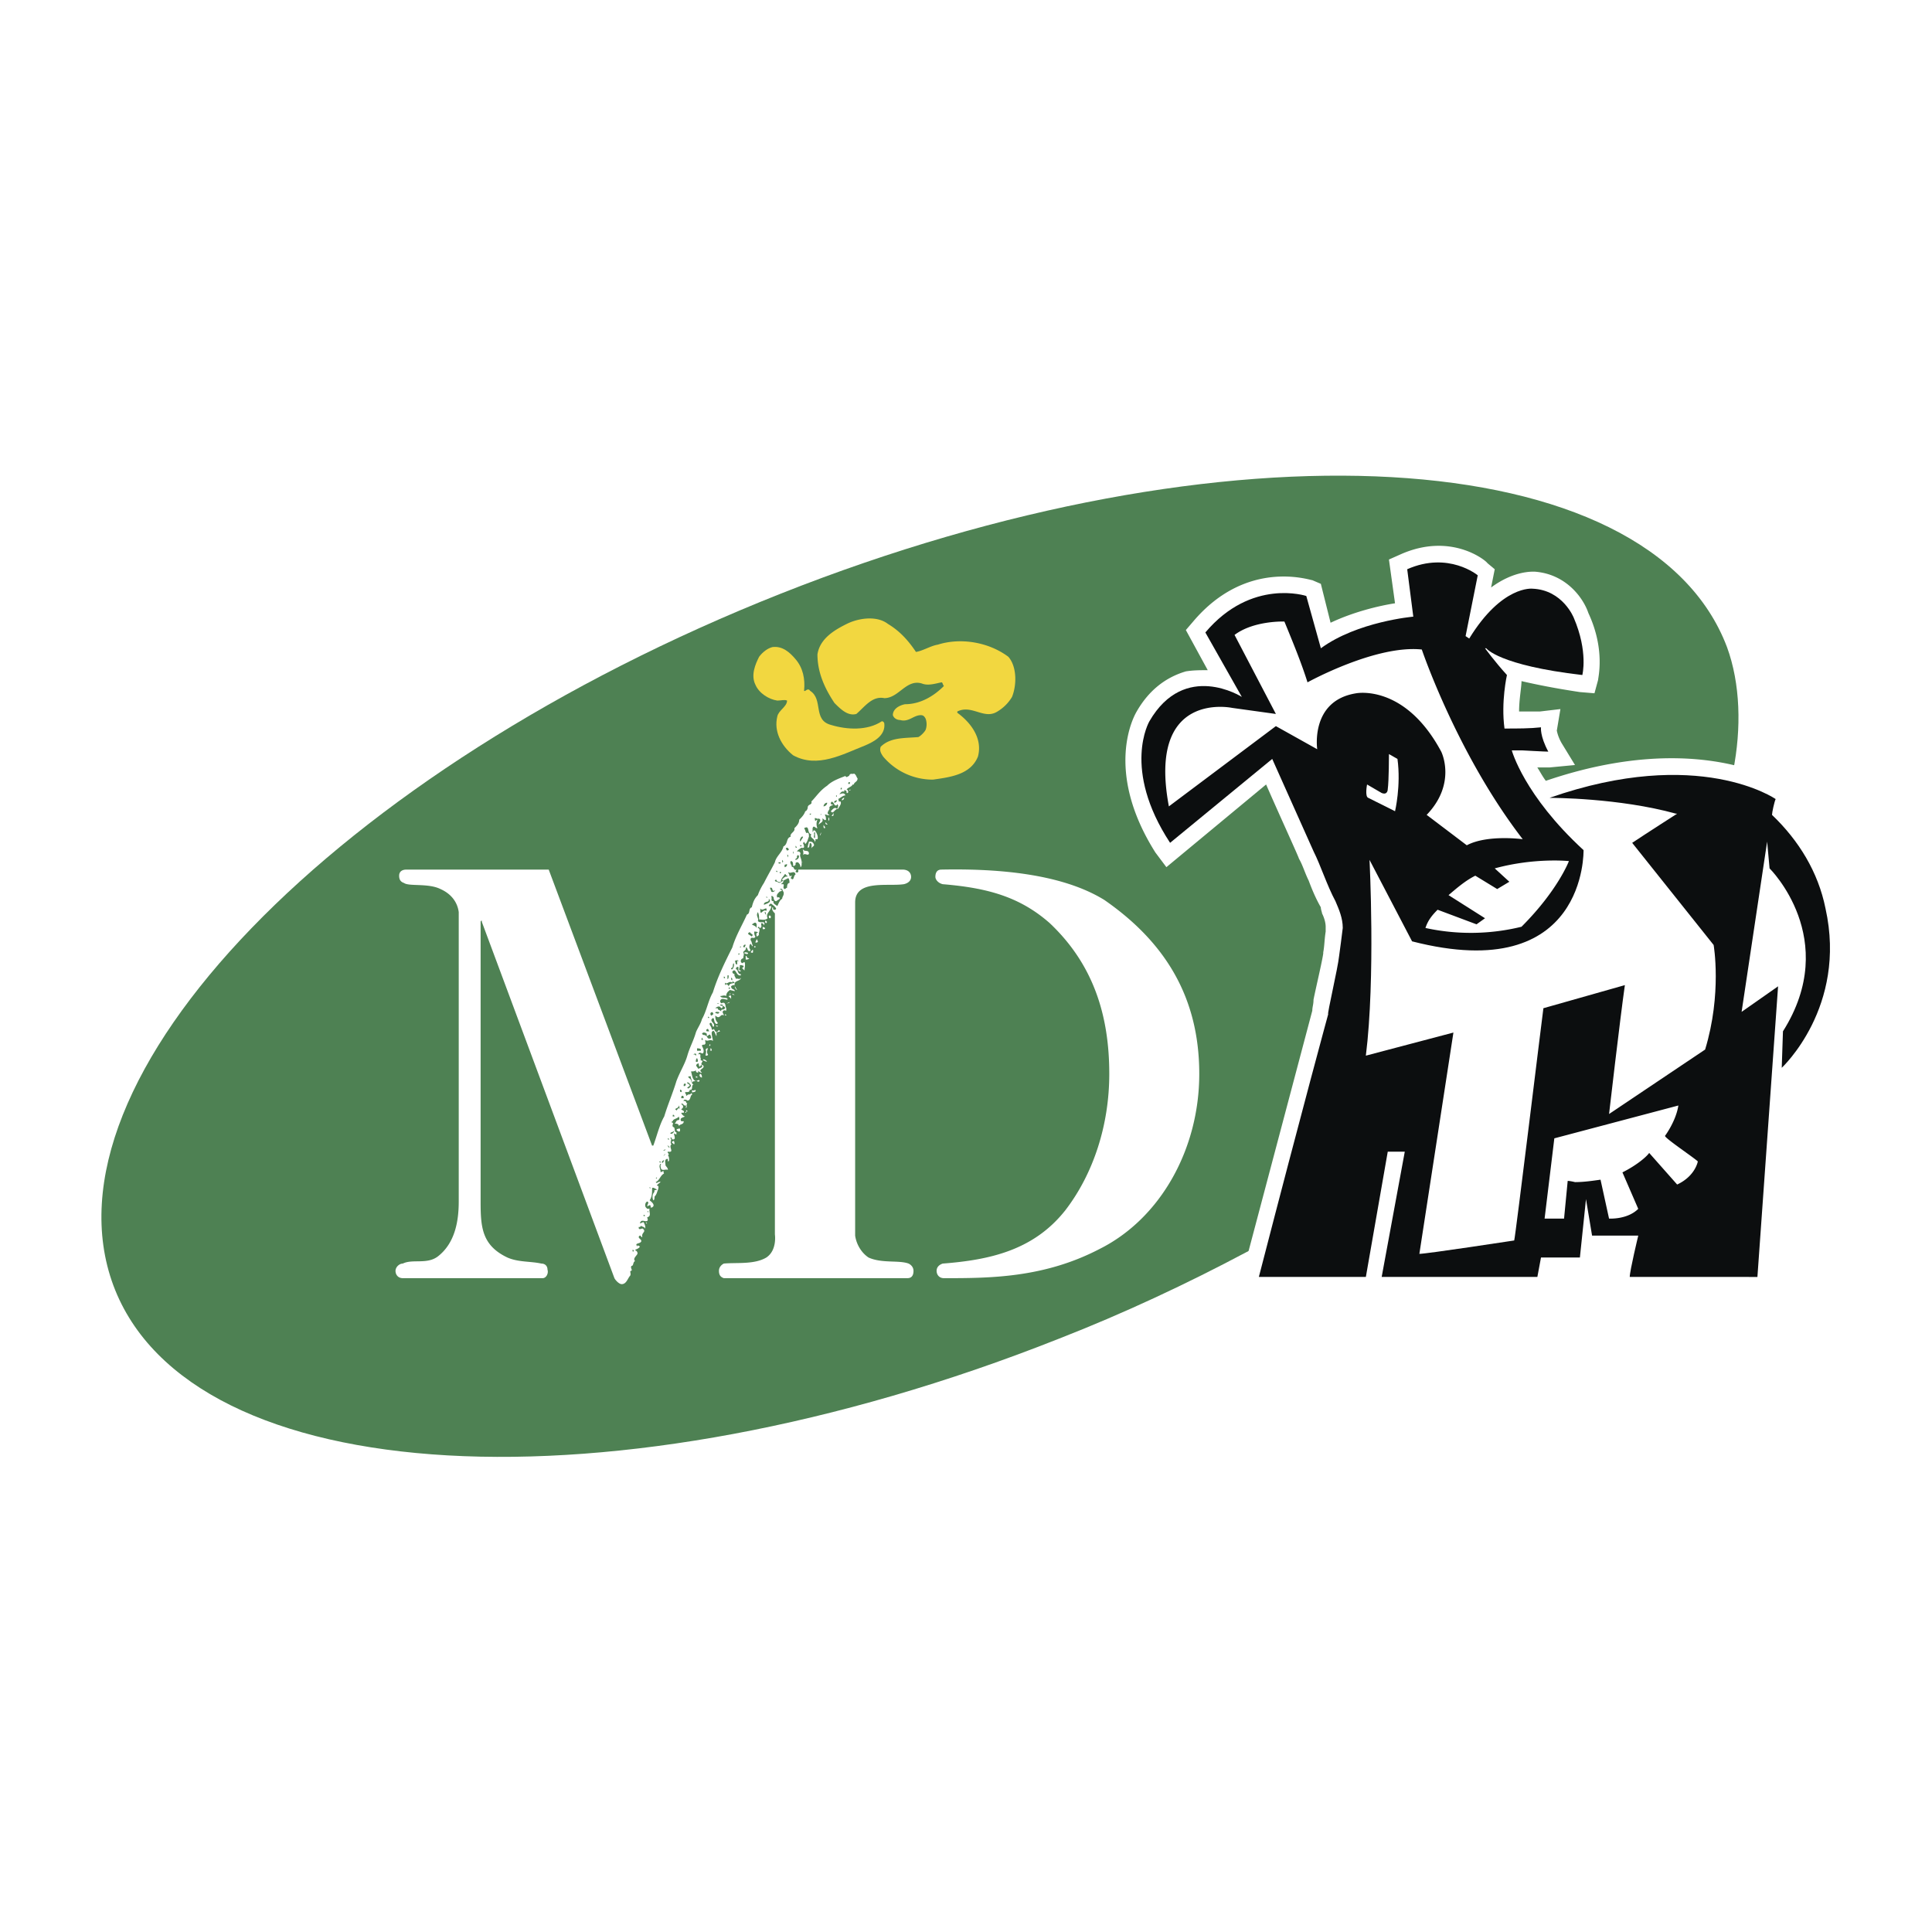 <svg xmlns="http://www.w3.org/2000/svg" width="2500" height="2500" viewBox="0 0 192.756 192.756"><g fill-rule="evenodd" clip-rule="evenodd"><path fill="#fff" d="M0 0h192.756v192.756H0V0z"/><path d="M127.779 124.975l-2.789 1.457c-6.432 3.396-12.74 6.309-18.805 8.734-31.665 12.496-64.057 15.287-82.498 7.158-7.037-3.154-11.768-7.643-13.952-13.588-7.886-21.352 22.323-53.259 67.575-71.093 31.785-12.496 64.177-15.408 82.498-7.158 7.156 3.154 11.768 7.643 13.951 13.466 1.455 3.882 1.697 8.614.727 13.345l-46.707 47.679z" fill="#fff"/><path d="M127.053 123.52l-2.791 1.455c-5.703 3.033-12.133 6.066-18.684 8.615-44.403 17.59-86.622 15.164-94.265-5.338-7.643-20.625 22.202-51.44 66.604-69.031 44.403-17.591 86.622-15.165 94.385 5.338 1.336 3.64 1.457 8.128.607 12.375l-45.856 46.586z" fill="#4e8153"/><path d="M99.512 70.988c-1.334.85-2.547-.728-4.003 0v.122c1.335.971 2.548 2.548 2.062 4.368-.727 1.82-2.79 2.062-4.488 2.305a6.465 6.465 0 0 1-4.975-2.305c-.242-.364-.364-.607-.242-.971.971-.971 2.426-.849 3.761-.971.243-.121.606-.485.728-.728a1.675 1.675 0 0 0 0-1.092c-.122-.243-.243-.364-.485-.364-.728 0-1.213.728-2.062.485-.243 0-.606-.122-.728-.485 0-.607.607-.971 1.213-1.092 1.456 0 2.791-.728 3.882-1.819-.122-.121-.122-.364-.243-.364-.606.121-1.334.364-1.941.121-1.577-.485-2.305 1.456-3.761 1.456-1.213-.243-1.941.85-2.791 1.577-.849.243-1.577-.485-2.184-1.092-.97-1.456-1.698-3.033-1.698-4.853.243-1.577 1.698-2.427 2.912-3.033 1.213-.606 3.033-.849 4.125 0 1.213.728 2.062 1.699 2.791 2.791.728-.122 1.456-.607 2.184-.728 2.305-.728 5.094-.243 7.036 1.213.85.97.85 2.791.365 4.003a4.191 4.191 0 0 1-1.458 1.456z" fill="#f2d740"/><path d="M86.289 74.385c-2.184.85-4.731 2.306-7.158.971-1.213-.971-1.941-2.426-1.577-3.882.122-.606.971-.97.971-1.577-.243-.121-.606 0-.971 0-.849-.121-1.819-.728-2.184-1.577-.485-.971 0-2.062.364-2.791.364-.485.849-.849 1.334-.971.971-.122 1.699.485 2.306 1.213.728.849.97 1.941.849 3.154.121.121.364-.364.606 0 1.334.849.243 2.912 2.062 3.396 1.577.485 3.639.607 5.095-.364.121 0 .243.122.243.243.122 1.215-1.091 1.821-1.94 2.185z" fill="#f2d740"/><path d="M109.703 124.611c-5.58 2.912-11.041 2.912-15.529 2.912-.485 0-.728-.363-.728-.729 0-.363.243-.605.606-.727 4.732-.365 9.1-1.336 12.254-5.34 2.789-3.639 4.367-8.492 4.367-13.588 0-5.822-1.578-10.918-5.945-15.042-3.033-2.669-6.309-3.519-10.676-3.882-.485-.122-.728-.485-.728-.728 0-.364.121-.728.606-.728 5.945-.121 12.133.485 16.256 3.033 5.945 4.125 9.465 9.584 9.465 17.348.001 7.524-3.881 14.438-9.948 17.471zM84.833 78.874h-.122l.122-.121v.121zM83.983 79.845c0-.122.122-.243.243-.243a.261.261 0 0 1-.243.243zM83.013 81.422c-.122 0 .121-.121.121-.364 0 .121.121.364-.121.364zM82.649 81.907v-.364c.121.122.121.243 0 .364zM82.528 82.271c-.122 0-.243-.121-.122-.242 0 .121.243.242.122.242zM82.285 82.635c-.122 0-.122-.122-.122-.243v-.122c.001.123.243.244.122.365zM81.8 83.363c0-.122.121-.243.121-.364 0 .122 0 .243-.121.364zM81.8 82.635h0zM80.951 84.698c0-.243.121-.485-.122-.606-.122.121 0 .485-.243.485 0-.243.121-.485.121-.606.243 0 .364 0 .485.243.122.241-.241.241-.241.484zM80.101 85.304c.122-.243 0-.364 0-.606.122.364.606 0 .606.485-.121.242-.363-.121-.606.121zM76.826 91.613c-.121 0-.121-.121-.121-.243.242-.121.242.243.121.243zM76.462 92.098s-.122 0-.122-.122v-.121c.122 0 .243.122.122.243zM76.219 92.705h-.122v-.243l.243.122c0 .121-.121.121-.121.121zM75.37 94.039c0-.121.122-.243.122-.364l.122.243c-.001.121-.123.121-.244.121zM75.37 94.524h-.121v-.121h.121v.121zM75.127 95.01c-.122.122-.122 0-.243 0 .121-.121.121-.243.243-.243v.243zM74.399 95.738v-.364h.121c-.121.121.122.243.243.243-.121.121-.242.121-.364.121zM74.642 95.131c-.122.121-.243 0-.364 0v-.121c.121 0 .364 0 .364.121zM73.55 98.771c-.122 0-.243-.244-.243-.365.122.121.122.242.243.365zM73.186 99.256c-.121 0-.121-.121-.121-.121l.242.121h-.121zM72.943 99.74c0-.242-.243-.242-.243-.363 0 0 .243-.121.243 0v.363zM72.822 99.256v-.121c0-.121.121 0 0 .121zM72.458 100.105c.122 0 .243-.121.364-.121-.121.121-.242.121-.364.121zM72.458 101.318c-.121 0-.121 0-.121-.121 0 0 .121 0 .121.121zM71.488 102.41c-.122-.121 0-.121 0-.121 0 .121.242 0 .121.121h-.121zM71.002 104.836h-.122v-.242c.122 0 .122.121.122.242zM70.76 104.352s0-.242.121-.121c0-.001 0 .121-.121.121zM70.638 105.201c0 .121-.121.121-.243.121 0-.242.122-.365 0-.607l.122-.121h.121c-.121.242-.121.486 0 .607zM70.517 105.928c-.122 0-.243-.121-.364-.121v-.121c.121 0 .364.121.364.242zM70.032 107.506c-.121 0-.243-.121-.243-.242 0 0 0-.123.122-.123.121.123.121.244.121.365zM69.546 107.506h-.121v-.121c.121 0 .242.121.121.121zM69.182 108.961c-.121 0-.121.121-.121 0-.121-.363.243 0 .243-.242.242.121 0 .242-.122.242zM68.576 110.902c-.121 0-.121 0-.121-.121.121 0 .121 0 .121.121zM68.455 111.023h-.122l.122-.121v.121zM67.848 112.844c-.121.121-.243 0-.364-.121.122-.121.243-.121.364-.121v.242zM66.999 113.936l.243-.121c0 .121.121.242 0 .363l-.243-.242zM67.242 114.299zM66.028 117.697v.121-.121zM64.572 122.064h-.121v-.121l.121.121z" fill="#fff"/><path d="M90.535 127.523h-18.32c-.364-.121-.485-.363-.485-.729 0-.363.243-.605.485-.727 1.213-.123 3.033.121 4.247-.607 1.091-.729.849-2.305.849-2.305V91.127c-.122-.121-.364-.364-.243-.606.122 0 0 .121.122.243.122 0 .243 0 .243-.122-.121-.243-.364-.364-.485-.485-.121 0-.242.122-.242.243h.242c0 .485-.606.728-.364 1.213-.243.243-.606.121-.849.121 0-.242 0-.485-.121-.728-.243.364.121.606 0 .849.121.364.849-.122.606.485a.261.261 0 0 0-.243-.243c-.122.121.121.364-.122.485-.121 0-.121-.122-.121-.122s-.121 0-.121.122c.364.121 0 .485.121.728-.121 0-.121.122-.243.122 0-.122-.122-.364.122-.364 0-.122-.243-.122-.364-.122 0 .122 0 .364.121.485-.121.364-.485-.122-.485.364.121.122.121.364.243.607-.122 0-.122-.122-.243-.243-.122.121-.122.243-.122.364 0 .122.243.364 0 .364s-.121-.364-.364-.364c.121.243-.243.364-.243.485.121.243 0 .364 0 .606-.122 0-.243.122-.243.243s0 .121.121.243l.243-.122c.122.243 0 .606 0 .85l-.243-.244s.243-.121.122-.242c-.122 0-.243-.121-.364 0 .122.121-.242.486.122.486 0 .121-.122.121-.243 0v-.365c-.243 0-.243.121-.243.244.243 0 .122.484.485.484v.121c-.485.121-.485-.85-.849-.363a.26.26 0 0 0 .242.242c-.121.121.122.363.122.484.122-.121.364.123.485-.121 0 .365-.728.244-.607.729-.121 0-.242 0-.364.121 0 .365.364.242.364.486l-.485-.121c-.122.121-.364.242-.364.605-.243-.121-.364 0-.606 0 .122.242.485.121.728.242v.121c-.243 0-.606-.242-.728.123 0 .121 0 .121.122.242.485-.242.364.363.485.484v.244c-.121 0-.243-.123-.364.121 0 .121.121.242.121.363-.364-.242-.364.484-.849 0 0 .242 0 .484.243.729 0 .121-.121.121-.121.121-.364-.121-.122-.85-.485-.486-.122.244.242.365.242.607v.121c-.242.121-.121-.363-.364-.363-.243.121.122.363.122.605 0 .121.121.121.242 0 0 .121.243.486.364.244l.121-.123.122.123-.364.121v.363c-.122-.121-.243-.85-.485-.363 0 .363.121.605.121.848-.243-.242-.606.123-.728-.121-.121.121.122.365-.121.486-.122 0-.243 0-.243.121.121.242.243.484.121.729-.121.121-.364-.244-.485.121.364-.121.122.242.243.363v.242c.485 0-.243.365.242.486.243.363-.606.363-.121.727-.121.121-.485-.363-.364 0-.242 0-.242-.121-.242-.242-.122.121-.243.121-.485.121.121.365.121.85.485.971.121 0 .364-.242.364 0-.122.121-.243 0-.243 0-.243 0-.606 0-.485.242l.121.123c-.242 0 0 .605-.364.484 0 .484-.728 0-.364.484v.123c.121 0 .121-.123.243-.123 0 0 .243 0 .243-.121.121 0 .121.121.121.121-.243.123-.121.607-.485.607-.121-.121-.364-.121-.364 0v.121c0-.121.121-.121.243 0 0 .121 0 .121.121.121-.121.121 0 .365-.121.486-.122-.121.121-.242 0-.242-.243.121-.364-.365-.485-.123.243.123.243.365 0 .486 0 .121.364.121.243.363h-.243c0 .121.243.365.364.365-.121.121-.606.121-.364.484h.243c0 .363-.364.242-.485.486 0-.244-.243-.244-.364-.244h-.121c.242 0 .121-.363.485-.363.121-.121 0-.242 0-.363-.122.242-.607.242-.607.484 0 0-.121 0-.121.121.364 0-.122.365.243.486.121.121 0 .484.242.484v.242l-.242-.121c0 .242.242.607-.122.607-.121 0-.121-.365-.243-.121.243.121-.121.363.122.605-.364.242.364.85-.364.729-.121.121.243.242 0 .363.122.121.122.365.122.486 0 0 0 .121-.122.121v-.242h-.121c-.243.121-.122.363-.122.605 0 .121.243.242.243.486-.243-.121-.728.242-.728-.365-.121 0 .122-.121 0-.242-.242.242 0 .486 0 .85l.243-.121c.121 0 0 .242.121.242-.364.121-.485.729-.849.85.121.242.243-.121.485 0-.121.121-.364.242-.364.363.243 0 .122.242.122.363-.122.244-.122.486-.364.729 0 .121 0 .365-.121.365-.122-.244-.122-.607.121-.85-.121-.244.243-.121.243-.244-.121 0-.364-.242-.485-.121 0 .486 0 .85-.243 1.215.122.121.485.363.364.605-.122.121-.122.121-.243.121-.122-.121.121-.121-.122-.242l-.243.121c0-.242.243-.363 0-.484-.243.121-.243.484-.121.605l.121.121h.243c-.121.244.243.729-.243.85 0 .121.122.242 0 .363-.243.123-.606-.242-.728.244.122 0 .243-.121.364-.121.121.242.243.484.121.727.122-.242-.242-.242-.364-.363l-.122.121h-.121v.121c.121.242.364-.121.485.121.243.242-.243.365-.121.729-.122.121-.122-.121-.243-.121-.364.242.243.363.122.605-.122.244-.728.123-.364.486v-.121l.242.121c-.121.242-.364.242-.485.363.243.121.243.242.243.365-.122.242-.485.484-.243.727-.243.121-.122.486-.364.486-.121.242.122.363 0 .484-.243 0 0 .242-.121.486-.243.242-.364.848-.849.848-.243 0-.607-.363-.728-.605L48.073 91.977v-.121c-.122 0-.122.121-.122.121v27.904c0 2.547.122 4.367 2.669 5.58 1.092.484 2.305.363 3.397.607.364 0 .607.242.607.605.121.363-.122.85-.485.85H40.188c-.485 0-.728-.363-.728-.729 0-.363.364-.727.728-.727.97-.486 2.426.121 3.518-.729 1.698-1.334 2.062-3.52 2.062-5.459V91.006c-.122-.971-.728-1.82-1.82-2.305-1.213-.607-3.154-.243-3.64-.607-.364-.121-.485-.364-.485-.728s.242-.607.728-.607h14.194l10.312 27.539h.122c.364-.971.606-2.062 1.092-2.91.364-1.215.849-2.307 1.213-3.52.364-.971.849-1.697 1.092-2.547s.606-1.457.85-2.305c.121-.365.485-.85.606-1.336.485-.848.606-1.818 1.092-2.668.485-1.578 1.213-3.034 1.941-4.489.364-1.213.97-2.184 1.456-3.276.364-.121.122-.606.485-.728.122-.485.243-.85.607-1.213.121-.364.364-.849.606-1.213.364-.728.728-1.334 1.092-2.062.121-.607.728-.971.849-1.577.485-.243.243-.849.728-.971-.122-.364.485-.485.364-.849.243-.243.485-.485.485-.85.243-.242.485-.485.606-.849.122 0 .243-.243.243-.364 0-.364.485-.243.364-.606.485-.485.849-1.092 1.577-1.577.485-.485 1.213-.729 1.82-.971.121.242.243 0 .364 0 .121-.364.364-.121.485-.243.242.122.242.364.364.485 0 .364-.364.364-.364.607h-.121c-.122.243-.364.243-.607.485 0 0 .243.121.122.364h-.122c0-.121 0-.243-.121-.243-.122-.121-.122 0-.122.122-.243-.122-.364.121-.485.243.122 0 .485-.243.607.121-.243 0-.485.243-.728.364.121.122 0 .243.121.243h.122c.121.242-.122.485-.243.728-.364 0-.485.607-.728.243.122-.121.364-.485.607-.243.121-.121.121-.242.121-.364-.121-.122-.121-.122-.121 0-.243.122-.243-.122-.364-.243l-.121-.121-.122.121c0 .243.122.121.243.243-.121 0-.485.122-.364.364-.121.243-.364.485 0 .607-.242.121-.364-.122-.485 0 .121.121.121.364.121.485-.121.122-.243-.121-.364-.121.121.364-.122.364-.364.606 0-.242.364-.485 0-.606-.121.121-.485-.243-.364.121 0 .243.122 0 .243 0a1.04 1.04 0 0 0 0 .85c-.243 0-.364-.364-.485 0v.364c.121 0 0-.243.243-.121.122.121.364.606.243.849h-.243c.122.121 0 .121 0 .364 0-.485-.607-.485-.364-.85-.485-.121-.122-.971-.728-.606.121.121.121.364.243.485.242-.122.242.121.242.364-.121.243-.121.485-.364.728l-.121-.243s0 .122-.122.122c.122.242.243.606-.121.485a1.681 1.681 0 0 0-.485.364c.121 0 .364 0 .364.243-.121.242.122.485.122.849h.121c-.243-.122 0 .364-.243.485 0-.242-.121-.363-.243-.485-.121 0-.242 0-.242.122v.121c-.122.121-.122.121-.243.121 0-.242 0-.485-.242-.485-.122.243.121.364.121.606.243-.121.121.364.485.243 0 0-.121.122-.121.243.121 0 .121.121.242 0 .122-.121-.121-.243.122-.243H90.05c.606 0 .85.364.85.728 0 .606-.729.728-.729.728-1.577.243-4.853-.485-4.853 1.82v33.242c.121.85.606 1.697 1.334 2.184 1.334.607 3.033.242 4.003.607.243.121.485.363.485.727.001.364-.12.727-.605.727zm-5.824-49.498l-.121.121c.121 0 .121.122.121.122.122-.122.122-.243 0-.243zm-.363.606zm-.365.122v-.122c0-.121-.121 0-.121.122h.121zm-.484.728c-.122 0-.122-.122 0-.122v.122zm0 .364c-.122 0-.364.122-.243.243.121-.001.243-.122.243-.243zm-.365-.728zm-.606.606v.122-.122zm-.364.729c0-.122.122-.364.364-.364 0 .242-.243.364-.364.364zm-.243.727s-.121.122 0 .122v-.122zm-.607 1.82l-.122.122c.122.121-.121.485.122.485v-.607zm-.363-1.82h-.122c-.122 0 0 .122 0 .122l.122-.122zm-.971 2.305c-.122.122-.243.364-.122.485 0-.121.486-.606.122-.485zm0 .849h-.243c.121 0 .121.122.121.122.122 0 .122-.122.122-.122zm-.122 1.578v.122-.122zm-.242-.607l-.121.121c.121.243-.243.243-.121.364.242.001.484-.364.242-.485zm-.242-.971v.122c0 .121 0 .121.121.121 0-.121-.121-.121-.121-.243zm0 2.912c-.122-.485-.485 0-.729-.243 0 .121.122.243.122.364s.122 0 .243 0l-.121.242c.363.365.241-.241.485-.363zm-.122-3.397h-.122.122zm-.122 1.335v-.243s.122.122 0 .243zm-.363 2.911c0-.121 0-.364-.122-.485l-.485.243c-.122 0-.122-.122-.122-.122.122-.122.364-.364.485-.243 0-.121.121-.121 0-.121s-.121-.243-.243-.122c-.121.243-.364.364-.364.728-.243.121-.485-.121-.485-.243l-.121.122c0 .121.242.121.242.121.243.243.364 0 .607-.121 0 .242-.122.242-.243.364h.243c.121.121-.122.364.121.485.122 0 .122-.122.243-.122.001-.12.001-.484.244-.484zm-.243-3.518s-.121 0-.121.122c.121 0 0 .243.242.121.122 0 0-.243-.121-.243zm.121.728h-.121l.121.243v-.243zm-.121.971c0-.121-.121 0-.243 0v.242c.122 0 .243-.121.243-.242zm-.364 2.669c-.122 0 0-.364-.364-.243l.242.121c-.121.122-.242.122-.242.122-.243.242-.364.364-.243.606 0 0 .243-.121.243.121l-.364.243c-.121 0-.243-.122-.243-.364 0 0-.122-.243-.243-.121.121.242-.121.485.243.485-.122.242.243.364.364.485.122-.243.243-.606.485-.728.001-.242.243-.363.122-.727zm-.121-3.154v.243c.121-.001.121-.122 0-.243zm-.122 1.212h-.121v.121c.121.001.121.001.121-.121zm-.121-.97h-.122c0 .122 0 .122.122.122.121 0 .121-.122 0-.122zm-.121.485h-.122.122zm-.243.364c0 .121.121.121.121.121 0-.121 0-.121-.121-.121zm-.121 1.941c-.364.243-.122-.364-.485-.243 0 .122.121.243.121.364.121.122.364.001.364-.121zm-.606.849v.122c0 .243-.364.122-.485.364v.122c.242-.122.848-.243.485-.608zm-.243-.242v.121h.121l-.121-.121zm-.607 1.213v.122c0 .728.243-.122.607.121.121-.607-.364.121-.607-.243zm.485.364s-.121 0 0 .121c0 0 0 .121.122.121-.122-.121 0-.242-.122-.242zm-.849 1.213c-.122-.364-.364 0-.485 0 .122.122.364.122.485.364v-.364zm-.606.85c-.122-.122-.243 0-.243.121l.364.243c.243-.243-.121-.243-.121-.364zm-.486 1.213c-.122-.121-.243.122-.243.122 0 .121.121.121.121.121l.122-.243zm-.485.242v-.121l-.122.121h.122zm-.122 1.456l-.121-.121c-.121-.121-.243 0-.364 0 .122.121 0 .364.243.364v-.243c0-.242.242 0 .242 0zm0-.849h-.121v.121c.121 0 .121-.121.121-.121zm-.485 2.912s-.121-.121-.242-.121v.121c-.364-.242-.485.242-.728 0v.242c.121-.121.243-.121.364.121.121-.363.364-.242.606-.363zm-.121-1.941c-.121.121 0 .484-.243.484 0 .123 0 .123.122.123.121-.123.242-.486.121-.607zm-.243 1.455c0 .121 0 .244.122.244 0-.123 0-.244-.122-.244zm-.121.97H72.7v.121h.122v-.121zm-.121-1.213h-.121v.363c.121.001.121-.241.121-.363zm-.364.243c-.122.121-.122 0-.122-.121.122 0 .122.121.122.121zm0 3.033c0-.242-.243-.121-.243-.363h-.243c0 .121.122.121.243.121 0 .121 0 .242-.121.242l-.122-.121c-.122-.121-.364 0-.485.121h.243c0 .244.243.121.364.365-.121-.365.242-.121.364-.365zm-.243-1.334v-.121.121zm-.121-.608v.123-.123zm-.485 2.307s-.122 0-.122.121c.122 0 .243.121.364 0 .122-.121-.121-.121-.242-.121zm.242-.85h-.242c.121 0 .121.122.242 0zm-.606.971c0-.121-.121-.121-.243 0 0 .121 0 .242.122.242.121-.121.242-.121.121-.242zm-.243 2.184c-.121-.121-.243.121-.364.121v-.242c-.122-.121-.243-.121-.364-.121l-.121.121c.121.121.121.121.243.121.364.121.243.363.485.363.364 0 .121-.242.121-.363zm-.243-1.821v.121h.122c0 .001 0-.121-.122-.121zm.122 1.457l-.122-.244c-.121 0-.243.121-.121.244h.243zm-.607.848l-.121-.242c0 .121-.121.242 0 .242h.121zm-.121 2.549c-.121-.121-.121.121-.243.121-.122-.121 0-.486-.243-.242-.243.121.121.363.121.484.122-.121.486-.121.365-.363zm-.486-1.699v.242h.364c.122-.242-.243-.242-.364-.242zm0 .97c-.121.121-.121.242-.121.363.364.122.121-.363.121-.363zm-.364-.363h.122l.122.121c.12-.242-.122-.242-.244-.121zm-.242 2.184c-.728 0 .242.242 0 .605.242-.121-.122-.484 0-.605zm0 .849c-.122 0-.122-.244-.364-.244-.121.121.243.121.243.365-.121 0-.121.121-.243.121 0 .121.122.121.122.121.12-.12.242-.12.242-.363zm-.243-1.699h.121-.121zm-.364 1.576c-.121 0-.121.123-.121.244h.121c.122-.121.122-.244 0-.244zm-.242 1.215c-.122 0-.122.121-.122.242h.243c0-.121 0-.242-.121-.242zm-.243-.607v.121s0 .121.121.121c.122-.121 0-.242-.121-.242zm-.121 1.578c0 .242-.243.242-.364.363l.121.121c.122 0 .122-.363.364-.121-.121-.121 0-.242-.121-.363zm-.485.969c-.122-.121-.122 0-.122.123h.122c.121 0 0-.123 0-.123zm0 1.699v-.121c-.122.121-.364.121-.364.242.242.121.242-.121.364-.121zm-.486 1.578c0-.123-.243-.244-.122-.244.001 0 .243.121.122.244zm0-.85c-.122 0-.122 0-.122-.121.122 0 .122.121.122.121zm-.121-.849zm-.485 2.547l.242-.242c-.121-.001-.121.121-.242.242zm.242-.727l-.242.121h.121s.121 0 .121-.121zm-.242 1.334l.121-.242c-.121 0-.243.121-.243.242h.122zm-.243-.121h-.121s0 .121.121.121v-.121zm-.364 1.697v-.121l-.121.121h.121zm-.243-.484zm-.485 1.455h.122l-.122-.121v.121zm0 .728v0zm-.121 1.7v-.121h-.122l.122.121zm-.364.242h-.121c0 .121 0 .121.121.121v-.121zm-.486 1.82l-.121-.123.121.123zm-.606 1.819c0-.121-.121-.242-.121-.121v.121h.121zM153.379 79.966l1.576-.485 13.951.485 3.762 15.165-2.063 15.166-4.125-.729-7.158 2.063-5.338 1.334-2.304 12.738-11.768.242 1.942-13.83-6.916-6.914.728-20.868 8.613 1.457 10.313-1.457-1.213-4.367z" fill="#fff"/><path d="M183.828 90.278c-.848-3.64-2.668-6.794-5.217-9.463 0-.364 0-.607.123-.728l.363-1.092-1.092-.728c-.242-.122-8.492-5.581-23.779-.364-.363-.485-.605-.971-.848-1.334h1.213l2.547-.243-1.334-2.184c-.486-.85-.486-1.456-.486-1.213l.365-2.184-2.062.243h-2.062c0-1.213.242-2.426.242-3.033 1.578.364 3.396.728 5.822 1.092l1.457.121.363-1.334c0-.243.729-3.033-.971-6.673-.484-1.456-2.184-3.882-5.338-4.125-.242 0-2.062-.121-4.367 1.577l.363-1.819-.727-.607c-.121-.243-3.641-3.154-8.736-.849l-1.092.485.607 4.367c-1.578.243-4.125.85-6.43 1.941l-.971-3.882-.85-.364c-.242 0-6.551-2.184-11.889 4.125l-.729.849 2.184 4.004c-.727 0-1.455 0-2.184.121-2.062.607-3.76 1.941-4.975 4.125-.121.243-3.275 5.702 1.941 13.952l1.092 1.456 9.949-8.25c1.213 2.791 3.275 7.279 3.275 7.401.363.606.605 1.455.971 2.184.363.97.727 1.819 1.213 2.669 0 .243.121.485.121.606.242.485.363.971.363 1.334v.485c-.121.728-.121 1.456-.242 2.062v.122c-.121.849-.729 3.396-.971 4.609 0 .486-.121.729-.121 1.094l-6.914 26.082-.486 2.062h31.301l.242-1.818 2.547-.123h1.457l.242-2.062h2.062c-.121.971-.363 1.941-.363 2.186l-.242 1.818h16.135l1.455-20.744.486-.486c.247-.242 7.161-6.793 4.977-17.47zm-7.279 6.794l-.605.363 1.092-7.4a9.508 9.508 0 0 1 1.455 5.581l-1.942 1.456z" fill="#fff"/><path d="M140.883 93.918l-4.246-8.128s.605 11.767-.365 19.533l8.736-2.305-3.398 22.08c.729 0 9.463-1.336 9.463-1.336.121-.363 2.791-22.322 2.912-23.172l8.129-2.305c-.486 3.396-1.578 12.859-1.578 12.859l9.584-6.43c1.699-5.58.85-10.433.85-10.433l-8.127-10.19c1.455-.971 4.488-2.912 4.488-2.912h-.121c-5.703-1.577-12.375-1.577-12.617-1.577 14.922-5.217 22.564.121 22.564.121-.121.243-.363 1.335-.363 1.578 2.668 2.547 4.609 5.702 5.338 9.341 2.184 9.827-4.367 15.893-4.367 15.893l.121-3.639c5.822-9.221-1.336-16.258-1.336-16.258l-.242-2.669-2.547 16.985 3.639-2.549-2.062 28.996H162.6c0-.607.85-4.125.85-4.125h-4.609l-.607-3.641-.607 5.824h-3.881l-.363 1.941H137.85l2.305-12.496h-1.699l-2.184 12.496h-10.676c4.488-17.35 6.916-26.205 6.916-26.205-.121 0 .971-4.611 1.092-5.824.121-.849.242-1.819.363-2.79 0-.971-.363-1.82-.729-2.669-.848-1.578-1.455-3.519-2.184-4.974l-4.125-9.22-10.189 8.371c-4.854-7.4-2.062-12.132-2.062-12.132 3.518-6.066 9.219-2.426 9.219-2.426l-3.639-6.43c4.609-5.459 10.07-3.64 10.07-3.64l1.455 5.217c3.639-2.669 9.221-3.155 9.221-3.155l-.607-4.731c4.125-1.82 7.037.606 7.037.606l-1.213 6.066.363.243c3.275-5.338 6.309-4.974 6.309-4.974 3.033.122 4.125 2.912 4.125 2.912 1.455 3.397.85 5.702.85 5.702-8.371-.971-9.584-2.669-9.584-2.669h-.123s.971 1.334 2.186 2.669c0 0-.607 2.669-.244 5.338 1.336 0 2.549 0 3.641-.121 0 0-.121.849.729 2.426-.365 0-2.549-.122-2.549-.122h-1.092s1.213 4.489 7.158 9.948c-.002.003.362 13.59-17.107 9.102z" fill="#0c0e0f"/><path d="M142.338 81.301l4.004 3.033c2.062-1.092 5.58-.606 5.58-.606-6.551-8.492-10.068-18.926-10.068-18.926-4.611-.485-11.404 3.276-11.404 3.276-.607-1.941-1.457-4.004-2.305-6.066 0 0-3.033-.121-4.975 1.334l4.125 7.886-4.367-.606s-8.494-1.82-6.309 9.827l10.676-8.007 4.125 2.305s-.729-4.853 3.881-5.581c0 0 4.854-.97 8.492 5.824 0-.002 1.578 3.152-1.455 6.307zM144.521 89.308c.85-.728 1.699-1.456 2.67-1.941l2.184 1.334 1.213-.728-1.457-1.334c4.004-1.092 7.4-.728 7.4-.728s-1.092 2.912-4.73 6.551a21.24 21.24 0 0 1-9.584.122c.242-.728.605-1.213 1.213-1.82l3.883 1.456.848-.606-3.64-2.306zM155.076 113.572l-.971 8.006h1.941l.363-3.76c.244 0 .729.121.729.121.85 0 1.699-.121 2.547-.242l.85 3.881s1.82.121 2.912-.971l-1.576-3.639c1.455-.729 2.426-1.578 2.668-1.941l2.791 3.154c1.818-.85 2.062-2.305 2.062-2.305-.365-.365-3.275-2.305-3.275-2.549 0 0 1.092-1.455 1.334-3.031l-12.375 3.276z" fill="#fff"/><path d="M139.426 75.72l-.85-.485s0 2.669-.121 3.518c0 0 0 .606-.605.364l-1.457-.849s-.242 1.213.123 1.334l2.668 1.334c0 .001.607-2.547.242-5.216z" fill="#fff"/></g></svg>